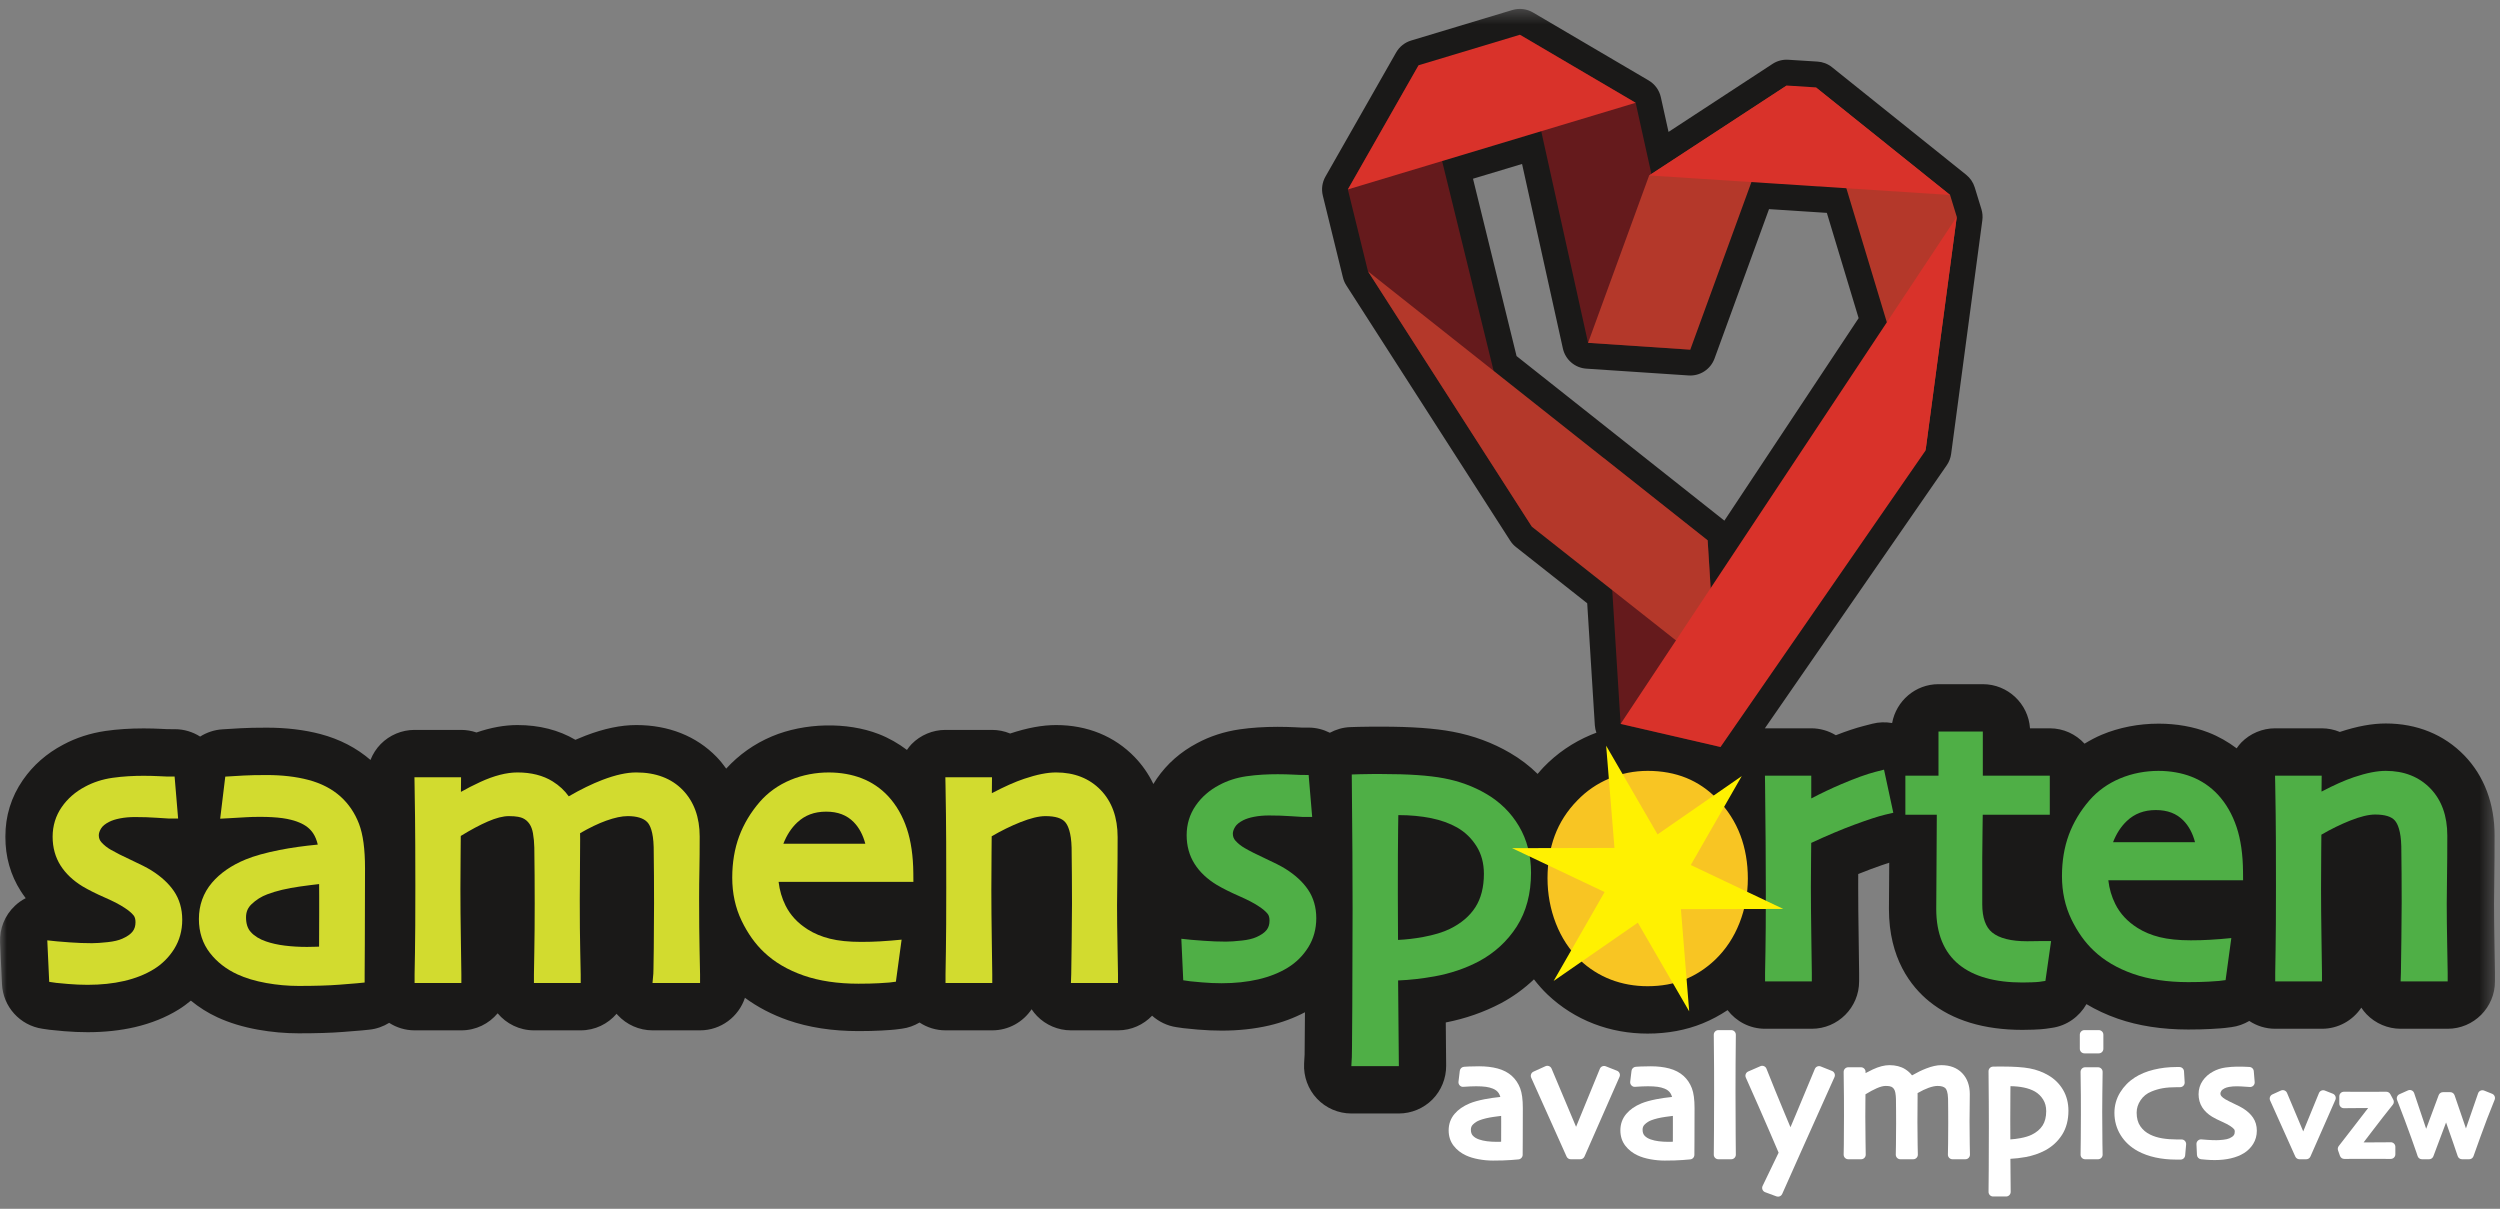 <?xml version="1.0" encoding="UTF-8" standalone="no"?> <svg xmlns="http://www.w3.org/2000/svg" xmlns:xlink="http://www.w3.org/1999/xlink" xmlns:sketch="http://www.bohemiancoding.com/sketch/ns" width="182px" height="88px" viewBox="0 0 182 88" version="1.1"><rect x="0" y="0" width="182" height="88" fill="#808080" stroke="none"/><!-- Generator: Sketch 3.4.4 (17249) - http://www.bohemiancoding.com/sketch --><title>Logo</title><desc>Created with Sketch.</desc><defs><path id="path-1" d="M0,86.843 L181.634,86.843 L181.634,0.374 L0,0.374 L0,86.843 Z"></path></defs><g id="Page-1" stroke="none" stroke-width="1" fill="none" fill-rule="evenodd" sketch:type="MSPage"><g id="01-ava-front-concept" sketch:type="MSArtboardGroup" transform="translate(-164, -20)"><g id="Top" sketch:type="MSLayerGroup" transform="translate(0, -43)"><g id="Logo" transform="translate(90, 0)"><g transform="translate(74, 63.274)"><g id="Group-3"><mask id="mask-2" sketch:name="Clip 2" fill="white"><use xlink:href="#path-1"></use></mask><g id="Clip-2"></g><path d="M110.406,25.648 L107.235,12.737 L110.806,11.663 L113.777,25.094 C113.958,25.91 114.654,26.51 115.487,26.564 L122.929,27.059 C123.757,27.116 124.53,26.613 124.817,25.828 L128.785,14.95 L132.994,15.223 L135.308,22.886 L125.534,37.63 C125.517,37.615 125.499,37.601 125.482,37.587 L110.406,25.648 L110.406,25.648 Z M181.6,68.521 C181.577,67.318 181.566,66.316 181.566,65.513 C181.566,65.015 181.573,64.368 181.587,63.567 C181.6,62.721 181.607,61.717 181.607,60.552 C181.607,58.23 180.846,56.216 179.404,54.724 C177.928,53.201 175.951,52.395 173.684,52.395 C172.686,52.395 171.592,52.597 170.339,53.011 C169.923,52.838 169.475,52.747 169.018,52.747 L165.624,52.747 C164.705,52.747 163.809,53.124 163.166,53.781 C163.039,53.911 162.932,54.057 162.829,54.204 C162.2,53.732 161.517,53.339 160.772,53.05 C159.691,52.63 158.44,52.408 157.152,52.408 C155.694,52.408 154.261,52.688 153.006,53.215 C152.566,53.401 152.154,53.624 151.754,53.865 C151.125,53.18 150.225,52.747 149.225,52.747 L147.784,52.747 C147.663,50.956 146.169,49.534 144.349,49.534 L141.122,49.534 C139.436,49.534 138.041,50.758 137.747,52.363 C137.27,52.28 136.776,52.293 136.302,52.415 L135.673,52.577 C135.091,52.727 134.424,52.948 133.649,53.251 C133.113,52.925 132.494,52.747 131.86,52.747 L128.488,52.747 C128.485,52.747 128.483,52.748 128.481,52.748 L141.724,33.596 C141.894,33.35 142.002,33.07 142.042,32.774 L144.314,15.759 C144.35,15.49 144.327,15.217 144.248,14.957 L143.76,13.367 C143.649,13.006 143.433,12.686 143.139,12.451 L133.371,4.619 C133.069,4.377 132.701,4.235 132.316,4.21 L130.187,4.076 C129.782,4.049 129.38,4.155 129.041,4.377 L121.469,9.329 L120.909,6.801 C120.796,6.291 120.476,5.85 120.026,5.585 L111.598,0.633 C111.148,0.367 110.608,0.305 110.107,0.453 L102.731,2.676 C102.27,2.815 101.879,3.126 101.64,3.544 L96.493,12.583 C96.254,13.002 96.185,13.497 96.301,13.965 L97.766,19.929 C97.815,20.131 97.897,20.322 98.009,20.497 L109.945,39.092 C110.057,39.268 110.199,39.424 110.363,39.552 L115.549,43.645 L116.105,52.542 C116.117,52.726 116.158,52.9 116.218,53.066 C116.087,53.115 115.956,53.165 115.827,53.219 C114.506,53.773 113.34,54.572 112.369,55.582 C112.216,55.738 112.082,55.904 111.94,56.067 C111.345,55.483 110.675,54.971 109.933,54.539 C108.669,53.798 107.264,53.279 105.759,52.995 C104.445,52.747 102.746,52.626 100.565,52.626 L99.904,52.626 C99.574,52.626 99.241,52.63 98.913,52.641 L98.301,52.66 C97.763,52.677 97.262,52.832 96.813,53.071 C96.35,52.839 95.834,52.697 95.28,52.695 L94.754,52.694 C94.69,52.692 94.537,52.685 94.276,52.67 C93.937,52.654 93.505,52.639 93.017,52.639 C92.018,52.639 91.085,52.701 90.242,52.823 C89.124,52.986 88.082,53.326 87.153,53.826 C85.951,54.459 84.964,55.326 84.221,56.402 C84.13,56.533 84.047,56.666 83.966,56.801 C83.616,56.077 83.162,55.419 82.602,54.839 C81.127,53.316 79.149,52.51 76.883,52.51 C75.885,52.51 74.791,52.712 73.538,53.126 C73.122,52.953 72.674,52.863 72.217,52.863 L68.822,52.863 C67.903,52.863 67.008,53.239 66.364,53.897 C66.237,54.026 66.13,54.172 66.026,54.32 C65.398,53.847 64.715,53.454 63.97,53.165 C61.664,52.269 58.566,52.336 56.201,53.332 C54.907,53.877 53.792,54.671 52.868,55.681 C52.657,55.387 52.431,55.103 52.177,54.839 C50.702,53.316 48.677,52.51 46.32,52.51 C45.194,52.51 43.986,52.762 42.629,53.28 C42.388,53.372 42.14,53.474 41.889,53.584 C40.677,52.871 39.259,52.51 37.672,52.51 C36.726,52.51 35.724,52.692 34.688,53.051 C34.328,52.927 33.947,52.863 33.565,52.863 L30.172,52.863 C29.254,52.863 28.36,53.239 27.716,53.894 C27.39,54.226 27.139,54.622 26.971,55.051 C25.956,54.175 24.735,53.538 23.327,53.166 C22.153,52.857 20.839,52.7 19.424,52.7 C18.639,52.7 18.02,52.713 17.529,52.741 L16.195,52.821 C15.599,52.857 15.046,53.048 14.569,53.349 C14.036,53.009 13.403,52.812 12.722,52.81 L12.197,52.809 C12.132,52.807 11.979,52.8 11.718,52.786 C11.379,52.769 10.947,52.754 10.459,52.754 C9.461,52.754 8.527,52.816 7.684,52.938 C6.567,53.101 5.524,53.441 4.596,53.941 C3.393,54.574 2.406,55.441 1.663,56.517 C0.817,57.741 0.388,59.129 0.388,60.64 C0.388,62.097 0.765,63.427 1.51,64.596 C1.623,64.772 1.743,64.944 1.871,65.113 C1.585,65.259 1.32,65.447 1.081,65.673 C0.35,66.363 -0.042,67.336 0.004,68.342 L0.143,71.364 C0.219,73.014 1.459,74.383 3.09,74.619 L3.591,74.692 C3.673,74.704 4.025,74.741 4.654,74.796 C5.245,74.845 5.826,74.87 6.38,74.87 C7.6,74.87 8.756,74.747 9.817,74.502 C11.004,74.225 12.077,73.794 13,73.222 C13.318,73.027 13.612,72.806 13.896,72.572 C14.478,73.05 15.12,73.461 15.832,73.788 C16.691,74.186 17.681,74.488 18.773,74.685 C19.76,74.862 20.758,74.952 21.738,74.952 C23.034,74.952 24.12,74.919 24.968,74.851 C25.773,74.789 26.225,74.752 26.328,74.742 L26.891,74.685 C27.422,74.631 27.904,74.45 28.331,74.19 C28.867,74.533 29.501,74.735 30.182,74.735 L33.587,74.735 C34.648,74.735 35.597,74.253 36.229,73.495 C36.861,74.253 37.811,74.735 38.871,74.735 L42.275,74.735 C43.319,74.735 44.256,74.267 44.888,73.529 C44.913,73.559 44.938,73.588 44.964,73.616 C45.614,74.327 46.54,74.735 47.503,74.735 L50.964,74.735 C52.487,74.735 53.779,73.74 54.232,72.366 C55.146,73.04 56.194,73.59 57.37,74.001 C58.873,74.524 60.599,74.79 62.5,74.79 C63.115,74.79 63.676,74.776 64.166,74.749 C64.738,74.718 65.075,74.689 65.177,74.676 L65.654,74.615 C66.122,74.556 66.554,74.394 66.944,74.166 C67.487,74.525 68.136,74.735 68.834,74.735 L72.237,74.735 C73.43,74.735 74.482,74.125 75.101,73.2 C75.214,73.372 75.344,73.534 75.488,73.683 C76.133,74.352 77.035,74.735 77.964,74.735 L81.39,74.735 C82.366,74.735 83.245,74.325 83.873,73.67 C84.361,74.102 84.967,74.405 85.648,74.504 L86.148,74.577 C86.231,74.589 86.583,74.626 87.211,74.681 C87.803,74.729 88.384,74.755 88.938,74.755 C90.158,74.755 91.314,74.632 92.375,74.387 C93.333,74.164 94.21,73.835 95.001,73.418 C94.985,76.129 94.976,76.473 94.976,76.485 L94.939,77.149 C94.888,78.091 95.23,79.025 95.876,79.709 C96.523,80.395 97.434,80.788 98.378,80.788 L101.837,80.788 C102.749,80.788 103.639,80.416 104.282,79.767 C104.924,79.118 105.287,78.222 105.28,77.308 L105.252,74.162 C106.682,73.883 108.033,73.412 109.28,72.755 C110.171,72.278 110.966,71.694 111.671,71.023 C111.974,71.408 112.294,71.779 112.649,72.118 C113.634,73.055 114.773,73.776 116.035,74.261 C117.262,74.733 118.577,74.972 119.944,74.972 C121.396,74.972 122.749,74.72 123.963,74.224 C124.595,73.966 125.195,73.643 125.767,73.264 C126.397,74.087 127.385,74.62 128.497,74.62 L131.9,74.62 C133.8,74.62 135.344,73.072 135.344,71.17 L135.344,70.543 C135.344,70.376 135.333,69.542 135.311,68.04 C135.288,66.6 135.277,65.356 135.277,64.308 C135.277,64.001 135.278,63.684 135.279,63.355 C135.603,63.222 135.911,63.102 136.201,62.996 C136.822,62.767 137.248,62.623 137.538,62.532 C137.538,62.564 137.538,62.598 137.536,62.629 C137.522,63.796 137.515,64.888 137.515,65.907 C137.515,69.499 139.115,71.549 140.455,72.635 C142.148,74.006 144.429,74.701 147.236,74.701 C147.459,74.701 147.722,74.696 148.032,74.685 C148.414,74.671 148.744,74.647 148.935,74.619 L149.399,74.551 C150.469,74.396 151.378,73.736 151.894,72.827 C152.591,73.244 153.35,73.599 154.173,73.886 C155.676,74.409 157.401,74.675 159.303,74.675 C159.917,74.675 160.479,74.661 160.969,74.634 C161.54,74.603 161.878,74.574 161.975,74.561 L162.452,74.501 C162.922,74.442 163.356,74.279 163.747,74.051 C164.29,74.41 164.938,74.62 165.636,74.62 L169.039,74.62 C170.231,74.62 171.284,74.01 171.903,73.085 C172.016,73.256 172.146,73.418 172.289,73.568 C172.935,74.237 173.837,74.62 174.765,74.62 L178.191,74.62 C180.09,74.62 181.634,73.072 181.634,71.17 L181.634,70.543 C181.634,70.478 181.624,69.804 181.6,68.521 L181.6,68.521 Z" id="Fill-1" fill="#1A1918" sketch:type="MSShapeGroup" mask="url(#mask-2)"></path></g><path d="M119.958,55.845 C120.979,55.845 121.922,56.018 122.76,56.358 C123.606,56.702 124.367,57.223 125.025,57.908 C125.771,58.679 126.335,59.561 126.699,60.527 C127.06,61.485 127.243,62.546 127.243,63.683 C127.243,64.806 127.039,65.896 126.634,66.923 C126.226,67.963 125.628,68.863 124.857,69.601 C124.203,70.222 123.467,70.702 122.666,71.029 C121.863,71.357 120.948,71.522 119.944,71.522 C119,71.522 118.1,71.361 117.268,71.041 C116.433,70.719 115.676,70.24 115.019,69.615 C114.264,68.894 113.675,67.997 113.266,66.948 C112.863,65.913 112.659,64.806 112.659,63.657 C112.659,62.547 112.835,61.509 113.181,60.571 C113.533,59.62 114.086,58.754 114.827,57.998 C115.487,57.311 116.272,56.772 117.156,56.402 C118.036,56.032 118.979,55.845 119.958,55.845" id="Fill-4" fill="#F8C523" sketch:type="MSShapeGroup"></path><path d="M144.349,52.984 L144.349,56.197 L149.225,56.197 L149.225,59.038 L144.343,59.038 C144.34,59.315 144.335,59.673 144.329,60.114 C144.315,61.05 144.308,61.742 144.308,62.192 L144.308,65.555 C144.308,66.527 144.551,67.219 145.03,67.61 C145.549,68.034 146.405,68.249 147.577,68.249 C147.736,68.249 147.928,68.246 148.151,68.242 C148.383,68.237 148.532,68.235 148.598,68.235 L149.32,68.235 L148.906,71.137 L148.442,71.205 C148.37,71.215 148.191,71.228 147.906,71.238 C147.647,71.247 147.425,71.252 147.236,71.252 C145.237,71.252 143.684,70.815 142.62,69.953 C141.518,69.059 140.959,67.698 140.959,65.907 C140.959,64.901 140.965,63.824 140.979,62.674 C140.99,61.671 140.998,60.46 140.999,59.038 L138.711,59.038 L138.711,56.197 L141.122,56.197 L141.122,52.984 L144.349,52.984" id="Fill-5" fill="#4FAF46" sketch:type="MSShapeGroup"></path><path d="M137.157,55.756 L137.832,58.894 L137.234,59.035 C136.759,59.147 136.011,59.39 135.012,59.758 C134.093,60.097 133.033,60.544 131.857,61.089 C131.854,61.318 131.851,61.641 131.847,62.057 C131.837,62.863 131.832,63.614 131.832,64.308 C131.832,65.371 131.845,66.633 131.866,68.093 C131.89,69.563 131.9,70.38 131.9,70.543 L131.9,71.17 L128.497,71.17 L128.497,70.543 C128.497,70.388 128.506,69.877 128.525,69.011 C128.542,68.157 128.552,66.679 128.552,64.62 C128.552,63.78 128.547,62.606 128.538,61.098 C128.528,59.591 128.515,58.168 128.497,56.833 L128.488,56.197 L131.86,56.197 L131.86,57.852 C132.594,57.467 133.325,57.121 134.041,56.816 C135.077,56.375 135.891,56.082 136.527,55.918 L137.157,55.756" id="Fill-6" fill="#4FAF46" sketch:type="MSShapeGroup"></path><path d="M173.684,55.845 C175.016,55.845 176.109,56.276 176.932,57.126 C177.75,57.972 178.164,59.124 178.164,60.552 C178.164,61.695 178.157,62.681 178.143,63.512 C178.13,64.334 178.123,65.001 178.123,65.513 C178.123,66.333 178.134,67.358 178.157,68.587 C178.18,69.827 178.191,70.48 178.191,70.543 L178.191,71.17 L174.765,71.17 L174.787,70.521 C174.797,70.27 174.808,69.439 174.821,68.029 C174.835,66.614 174.842,65.74 174.842,65.405 C174.842,64.936 174.84,64.244 174.835,63.328 C174.83,62.415 174.824,61.747 174.814,61.324 C174.786,60.218 174.551,59.706 174.358,59.474 C174.112,59.175 173.625,59.024 172.908,59.024 C172.437,59.024 171.822,59.173 171.082,59.468 C170.399,59.74 169.698,60.083 168.996,60.491 C168.994,60.763 168.99,61.183 168.985,61.75 C168.976,62.725 168.972,63.614 168.972,64.416 C168.972,65.462 168.983,66.723 169.006,68.202 C169.028,69.69 169.039,70.471 169.039,70.543 L169.039,71.17 L165.636,71.17 L165.636,70.543 C165.636,70.48 165.644,69.922 165.663,68.872 C165.682,67.83 165.69,66.282 165.69,64.226 C165.69,63.277 165.688,62.167 165.684,60.893 C165.679,59.622 165.663,58.27 165.636,56.836 L165.624,56.197 L169.018,56.197 L169.007,57.355 C169.911,56.88 170.702,56.527 171.367,56.304 C172.289,55.995 173.046,55.845 173.684,55.845" id="Fill-7" fill="#4FAF46" sketch:type="MSShapeGroup"></path><path d="M153.831,61.037 L159.798,61.037 C159.628,60.391 159.346,59.864 158.958,59.466 C158.454,58.95 157.796,58.698 156.946,58.698 C156.089,58.698 155.396,58.959 154.831,59.497 C154.407,59.898 154.073,60.415 153.831,61.037 M157.137,55.846 C157.999,55.846 158.828,55.994 159.528,56.266 C160.268,56.553 160.919,56.993 161.462,57.575 C162.058,58.218 162.515,59.013 162.825,59.941 C163.126,60.844 163.282,61.933 163.292,63.178 L163.297,63.809 L153.486,63.809 C153.557,64.427 153.727,65.006 153.993,65.538 C154.344,66.241 154.871,66.809 155.606,67.275 C156.074,67.573 156.617,67.799 157.22,67.949 C157.839,68.103 158.603,68.181 159.493,68.181 C159.996,68.181 160.461,68.167 160.877,68.142 C161.298,68.115 161.558,68.098 161.656,68.089 L162.44,68.017 L162.023,71.078 L161.546,71.138 C161.469,71.149 161.213,71.166 160.78,71.19 C160.363,71.213 159.87,71.225 159.303,71.225 C157.787,71.225 156.442,71.024 155.304,70.627 C154.148,70.225 153.181,69.656 152.429,68.937 C151.79,68.34 151.237,67.565 150.792,66.64 C150.34,65.7 150.111,64.646 150.111,63.508 C150.111,62.408 150.28,61.394 150.612,60.496 C150.946,59.598 151.451,58.754 152.115,57.986 C152.713,57.301 153.461,56.766 154.342,56.395 C155.235,56.019 156.206,55.846 157.137,55.846" id="Fill-8" fill="#4FAF46" sketch:type="MSShapeGroup"></path><path d="M101.776,68.153 C102.383,68.123 102.993,68.053 103.597,67.941 C104.391,67.794 105.046,67.596 105.547,67.351 C106.365,66.952 106.99,66.422 107.406,65.774 C107.819,65.132 108.028,64.313 108.028,63.339 C108.028,62.578 107.849,61.907 107.497,61.342 C107.132,60.758 106.668,60.308 106.081,59.969 C105.538,59.663 104.901,59.433 104.192,59.289 C103.462,59.141 102.657,59.065 101.798,59.065 C101.794,59.321 101.789,59.649 101.783,60.051 C101.77,60.965 101.763,62.544 101.763,64.787 C101.763,65.256 101.765,65.913 101.77,66.76 C101.773,67.291 101.774,67.756 101.776,68.153 M100.565,56.075 C102.53,56.075 104.019,56.176 105.121,56.385 C106.238,56.595 107.272,56.976 108.194,57.517 C109.198,58.101 110.003,58.894 110.582,59.873 C111.164,60.858 111.459,61.999 111.459,63.264 C111.459,64.779 111.11,66.096 110.421,67.174 C109.738,68.241 108.809,69.096 107.657,69.714 C106.674,70.231 105.586,70.599 104.42,70.808 C103.511,70.971 102.627,71.07 101.782,71.103 L101.837,77.339 L98.378,77.339 L98.414,76.675 C98.418,76.607 98.43,76.108 98.447,72.96 C98.461,70.615 98.468,68.265 98.468,65.907 C98.468,64.724 98.463,63.35 98.455,61.783 C98.445,60.215 98.432,58.529 98.414,56.722 L98.408,56.108 L99.019,56.089 C99.316,56.079 99.612,56.075 99.904,56.075 L100.565,56.075" id="Fill-9" fill="#4FAF46" sketch:type="MSShapeGroup"></path><path d="M93.017,56.089 C93.441,56.089 93.817,56.102 94.112,56.116 C94.446,56.134 94.641,56.142 94.696,56.142 L95.269,56.145 L95.526,59.2 L94.845,59.2 C94.778,59.2 94.483,59.182 93.96,59.144 C93.479,59.109 92.945,59.092 92.374,59.092 C91.997,59.092 91.634,59.124 91.297,59.189 C90.98,59.25 90.713,59.335 90.503,59.442 C90.218,59.588 90.02,59.75 89.914,59.927 C89.806,60.107 89.751,60.271 89.751,60.416 C89.751,60.622 89.813,60.786 89.944,60.931 C90.135,61.142 90.362,61.323 90.622,61.47 C90.983,61.681 91.48,61.932 92.104,62.22 C92.78,62.532 93.262,62.779 93.577,62.975 C94.286,63.418 94.838,63.925 95.218,64.483 C95.621,65.074 95.825,65.777 95.825,66.571 C95.825,67.356 95.628,68.07 95.239,68.694 C94.861,69.298 94.362,69.795 93.754,70.169 C93.145,70.546 92.418,70.835 91.596,71.026 C90.793,71.211 89.899,71.306 88.938,71.306 C88.477,71.306 87.993,71.285 87.501,71.243 C87.001,71.2 86.719,71.174 86.653,71.164 L86.14,71.09 L86.001,68.068 L86.726,68.144 C86.805,68.152 87.115,68.176 87.653,68.216 C88.183,68.255 88.718,68.276 89.248,68.276 C89.543,68.276 89.933,68.25 90.405,68.198 C90.838,68.152 91.193,68.068 91.46,67.949 C91.814,67.794 92.069,67.615 92.221,67.414 C92.355,67.235 92.421,67.017 92.421,66.748 C92.421,66.525 92.375,66.362 92.28,66.247 C92.131,66.067 91.913,65.883 91.632,65.702 C91.293,65.474 90.825,65.231 90.23,64.97 C89.582,64.687 89.025,64.409 88.575,64.142 C87.88,63.72 87.343,63.211 86.97,62.625 C86.584,62.019 86.388,61.313 86.388,60.525 C86.388,59.729 86.612,59.002 87.052,58.365 C87.477,57.75 88.05,57.25 88.756,56.879 C89.349,56.559 90.018,56.342 90.737,56.238 C91.525,56.123 92.334,56.089 93.017,56.089" id="Fill-10" fill="#4FAF46" sketch:type="MSShapeGroup"></path><path d="M76.883,55.96 C78.215,55.96 79.308,56.391 80.131,57.241 C80.949,58.087 81.363,59.239 81.363,60.668 C81.363,61.811 81.356,62.796 81.342,63.626 C81.329,64.449 81.321,65.116 81.321,65.629 C81.321,66.448 81.333,67.473 81.356,68.702 C81.379,69.943 81.39,70.594 81.39,70.658 L81.39,71.286 L77.964,71.286 L77.986,70.636 C77.996,70.385 78.007,69.554 78.02,68.144 C78.033,66.729 78.041,65.855 78.041,65.52 C78.041,65.051 78.038,64.359 78.033,63.443 C78.028,62.53 78.022,61.863 78.013,61.439 C77.985,60.333 77.75,59.821 77.557,59.589 C77.311,59.29 76.823,59.139 76.106,59.139 C75.635,59.139 75.021,59.288 74.281,59.583 C73.597,59.855 72.897,60.198 72.195,60.606 C72.192,60.878 72.189,61.298 72.184,61.865 C72.174,62.84 72.17,63.729 72.17,64.531 C72.17,65.577 72.182,66.838 72.204,68.317 C72.227,69.805 72.237,70.586 72.237,70.658 L72.237,71.286 L68.834,71.286 L68.834,70.658 C68.834,70.594 68.842,70.037 68.861,68.987 C68.879,67.945 68.887,66.397 68.887,64.341 C68.887,63.392 68.885,62.282 68.881,61.008 C68.876,59.737 68.861,58.385 68.834,56.951 L68.822,56.312 L72.217,56.312 L72.206,57.47 C73.11,56.995 73.901,56.642 74.566,56.42 C75.488,56.11 76.245,55.96 76.883,55.96" id="Fill-11" fill="#D2DB2F" sketch:type="MSShapeGroup"></path><path d="M46.32,55.96 C47.744,55.96 48.882,56.391 49.705,57.241 C50.523,58.087 50.937,59.226 50.937,60.627 C50.937,61.59 50.93,62.401 50.917,63.06 C50.903,63.711 50.896,64.399 50.896,65.128 C50.896,66.639 50.908,67.93 50.93,68.964 C50.954,70.021 50.964,70.585 50.964,70.658 L50.964,71.286 L47.503,71.286 L47.563,70.603 C47.567,70.566 47.576,70.316 47.595,68.753 C47.608,67.59 47.615,66.494 47.615,65.467 C47.615,65.06 47.613,64.395 47.608,63.47 C47.604,62.548 47.597,61.856 47.588,61.398 C47.559,60.26 47.317,59.778 47.119,59.574 C46.839,59.285 46.359,59.139 45.694,59.139 C45.271,59.139 44.744,59.251 44.128,59.472 C43.569,59.672 42.931,59.978 42.23,60.383 C42.233,60.508 42.234,60.656 42.234,60.829 C42.234,61.562 42.23,62.308 42.221,63.064 C42.212,63.814 42.207,64.532 42.207,65.216 C42.207,66.702 42.218,67.968 42.241,68.979 C42.263,70.008 42.275,70.568 42.275,70.658 L42.275,71.286 L38.871,71.286 L38.871,70.658 C38.871,70.559 38.88,70.008 38.898,69.006 C38.917,68.016 38.926,66.845 38.926,65.493 C38.926,65.042 38.923,64.359 38.919,63.443 C38.914,62.529 38.907,61.858 38.898,61.426 C38.891,61.063 38.857,60.712 38.799,60.383 C38.752,60.112 38.666,59.883 38.545,59.706 C38.417,59.518 38.259,59.382 38.062,59.291 C37.913,59.221 37.617,59.139 37.046,59.139 C36.626,59.139 36.11,59.271 35.511,59.532 C34.938,59.78 34.276,60.134 33.544,60.583 C33.542,60.878 33.538,61.339 33.532,61.965 C33.523,62.961 33.518,63.773 33.518,64.403 C33.518,65.476 33.529,66.76 33.553,68.259 C33.575,69.768 33.587,70.568 33.587,70.658 L33.587,71.286 L30.182,71.286 L30.182,70.658 C30.182,70.585 30.191,70.056 30.21,69.067 C30.228,68.09 30.237,66.454 30.237,64.205 C30.237,63.465 30.235,62.467 30.23,61.212 C30.226,59.958 30.21,58.537 30.182,56.95 L30.172,56.312 L33.565,56.312 L33.555,57.376 C33.981,57.133 34.451,56.891 34.966,56.654 C35.965,56.194 36.876,55.96 37.672,55.96 C38.677,55.96 39.537,56.179 40.23,56.61 C40.714,56.912 41.108,57.277 41.405,57.699 C42.276,57.194 43.1,56.792 43.858,56.502 C44.815,56.137 45.621,55.96 46.32,55.96" id="Fill-12" fill="#D2DB2F" sketch:type="MSShapeGroup"></path><path d="M57.028,61.152 L62.995,61.152 C62.825,60.506 62.543,59.979 62.155,59.581 C61.651,59.065 60.993,58.814 60.144,58.814 C59.285,58.814 58.593,59.074 58.027,59.612 C57.604,60.014 57.269,60.53 57.028,61.152 M60.334,55.961 C61.196,55.961 62.025,56.109 62.726,56.382 C63.466,56.668 64.116,57.108 64.659,57.69 C65.255,58.333 65.713,59.129 66.021,60.056 C66.322,60.96 66.48,62.049 66.49,63.293 L66.495,63.925 L56.682,63.925 C56.754,64.542 56.924,65.121 57.189,65.653 C57.542,66.356 58.069,66.924 58.804,67.39 C59.272,67.688 59.815,67.914 60.416,68.063 C61.035,68.218 61.8,68.296 62.691,68.296 C63.193,68.296 63.659,68.282 64.075,68.257 C64.495,68.23 64.756,68.213 64.854,68.203 L65.637,68.132 L65.221,71.193 L64.744,71.254 C64.667,71.264 64.411,71.281 63.977,71.305 C63.56,71.328 63.067,71.34 62.5,71.34 C60.985,71.34 59.64,71.139 58.502,70.743 C57.346,70.34 56.379,69.771 55.626,69.052 C54.987,68.455 54.435,67.68 53.989,66.755 C53.537,65.816 53.307,64.761 53.307,63.623 C53.307,62.523 53.477,61.509 53.81,60.611 C54.144,59.714 54.649,58.869 55.313,58.101 C55.91,57.416 56.659,56.881 57.538,56.51 C58.432,56.134 59.403,55.961 60.334,55.961" id="Fill-13" fill="#D2DB2F" sketch:type="MSShapeGroup"></path><path d="M22.351,68.662 C22.527,68.662 22.742,68.658 22.997,68.649 L23.228,68.641 C23.228,68.553 23.229,68.455 23.23,68.348 C23.235,67.817 23.237,67.1 23.237,66.199 L23.237,65.033 C23.237,64.745 23.235,64.429 23.232,64.087 C22.866,64.126 22.4,64.185 21.838,64.264 C20.891,64.397 20.09,64.588 19.457,64.832 C19.026,64.993 18.642,65.235 18.311,65.553 C18.038,65.815 17.911,66.119 17.911,66.51 C17.911,66.969 18.024,67.317 18.255,67.576 C18.518,67.868 18.891,68.1 19.366,68.262 C19.77,68.402 20.225,68.503 20.72,68.565 C21.235,68.63 21.784,68.662 22.351,68.662 M19.424,56.149 C20.544,56.149 21.561,56.268 22.45,56.503 C23.381,56.748 24.171,57.157 24.797,57.719 C25.39,58.257 25.839,58.924 26.137,59.705 C26.43,60.476 26.573,61.531 26.573,62.932 C26.573,65.175 26.568,67.001 26.559,68.412 C26.55,69.82 26.546,70.577 26.546,70.685 L26.546,71.253 L25.982,71.309 C25.89,71.318 25.463,71.353 24.701,71.412 C23.936,71.472 22.938,71.502 21.738,71.502 C20.962,71.502 20.168,71.431 19.381,71.289 C18.578,71.145 17.871,70.932 17.28,70.658 C16.469,70.285 15.798,69.762 15.286,69.105 C14.751,68.417 14.48,67.585 14.48,66.632 C14.48,65.625 14.798,64.739 15.425,63.996 C16.019,63.294 16.845,62.723 17.878,62.297 C18.503,62.038 19.338,61.806 20.358,61.604 C21.186,61.441 22.117,61.309 23.134,61.212 C23.059,60.892 22.946,60.618 22.797,60.391 C22.566,60.043 22.229,59.783 21.763,59.594 C21.412,59.453 21.013,59.349 20.577,59.289 C20.118,59.226 19.57,59.193 18.947,59.193 C18.553,59.193 18.219,59.202 17.944,59.219 C17.658,59.238 17.267,59.26 16.775,59.287 L16.029,59.328 L16.4,56.264 L17.734,56.185 C18.151,56.161 18.719,56.149 19.424,56.149" id="Fill-14" fill="#D2DB2F" sketch:type="MSShapeGroup"></path><path d="M10.459,56.204 C10.884,56.204 11.26,56.217 11.554,56.231 C11.889,56.249 12.083,56.257 12.137,56.257 L12.711,56.26 L12.967,59.315 L12.287,59.315 C12.22,59.315 11.925,59.297 11.402,59.259 C10.921,59.224 10.387,59.207 9.816,59.207 C9.439,59.207 9.076,59.239 8.739,59.304 C8.422,59.365 8.155,59.45 7.945,59.558 C7.659,59.703 7.462,59.866 7.356,60.042 C7.248,60.222 7.193,60.386 7.193,60.532 C7.193,60.737 7.255,60.901 7.387,61.047 C7.577,61.258 7.805,61.439 8.064,61.586 C8.426,61.796 8.922,62.047 9.546,62.335 C10.222,62.647 10.704,62.894 11.019,63.09 C11.728,63.533 12.28,64.04 12.66,64.598 C13.063,65.19 13.267,65.893 13.267,66.687 C13.267,67.471 13.07,68.185 12.681,68.809 C12.303,69.413 11.804,69.91 11.197,70.284 C10.587,70.662 9.861,70.95 9.038,71.141 C8.235,71.327 7.341,71.421 6.38,71.421 C5.919,71.421 5.436,71.4 4.943,71.358 C4.443,71.315 4.161,71.289 4.095,71.279 L3.582,71.205 L3.443,68.183 L4.168,68.259 C4.248,68.267 4.557,68.292 5.095,68.332 C5.624,68.371 6.16,68.391 6.69,68.391 C6.985,68.391 7.375,68.365 7.847,68.313 C8.28,68.267 8.635,68.183 8.902,68.064 C9.256,67.909 9.512,67.73 9.663,67.528 C9.798,67.35 9.864,67.132 9.864,66.862 C9.864,66.641 9.817,66.477 9.722,66.362 C9.573,66.182 9.355,65.999 9.074,65.817 C8.735,65.59 8.267,65.346 7.672,65.085 C7.024,64.803 6.467,64.524 6.017,64.258 C5.322,63.835 4.785,63.326 4.412,62.741 C4.026,62.135 3.831,61.428 3.831,60.64 C3.831,59.844 4.054,59.117 4.494,58.48 C4.919,57.865 5.493,57.365 6.198,56.994 C6.791,56.674 7.46,56.457 8.179,56.353 C8.968,56.238 9.776,56.204 10.459,56.204" id="Fill-15" fill="#D2DB2F" sketch:type="MSShapeGroup"></path><path d="M129.821,65.896 L122.37,65.913 L122.974,73.354 L119.233,66.897 L113.103,71.142 L116.815,64.668 L110.08,61.472 L117.533,61.455 L116.928,54.013 L120.669,60.47 L126.798,56.226 L123.088,62.7 L129.821,65.896" id="Fill-16" fill="#FFF101" sketch:type="MSShapeGroup"></path><path d="M125.258,54.107 L117.98,52.426 L116.771,33.087 L124.317,39.063 L125.258,54.107" id="Fill-17" fill="#651A1C" sketch:type="MSShapeGroup"></path><path d="M123.053,25.181 L115.611,24.687 L110.648,2.256 L119.076,7.209 L123.053,25.181" id="Fill-18" fill="#651A1C" sketch:type="MSShapeGroup"></path><path d="M142.453,15.51 L140.181,32.524 L132.197,6.088 L141.965,13.92 L142.453,15.51" id="Fill-19" fill="#B4382A" sketch:type="MSShapeGroup"></path><path d="M123.053,25.181 L115.611,24.687 L120.058,12.498 L130.068,5.953 L123.053,25.181" id="Fill-20" fill="#B4382A" sketch:type="MSShapeGroup"></path><path d="M132.197,6.088 L141.965,13.92 L120.058,12.498 L130.068,5.953 L132.197,6.088" id="Fill-21" fill="#D9322A" sketch:type="MSShapeGroup"></path><path d="M111.524,38.075 L99.589,19.48 L98.124,13.516 L103.272,4.477 L111.524,38.075" id="Fill-22" fill="#651A1C" sketch:type="MSShapeGroup"></path><path d="M124.317,39.063 L124.916,48.641 L111.524,38.075 L99.589,19.48 L124.317,39.063" id="Fill-23" fill="#B4382A" sketch:type="MSShapeGroup"></path><path d="M125.256,54.107 L117.98,52.426 L142.453,15.51 L140.181,32.524 L125.256,54.107" id="Fill-24" fill="#D9322A" sketch:type="MSShapeGroup"></path><path d="M110.648,2.256 L119.076,7.209 L98.124,13.516 L103.272,4.477 L110.648,2.256" id="Fill-25" fill="#D9322A" sketch:type="MSShapeGroup"></path><path d="M109.284,80.963 C109.285,81.089 109.286,81.206 109.286,81.314 L109.286,81.826 C109.286,82.222 109.285,82.538 109.283,82.77 C109.283,82.796 109.282,82.821 109.282,82.843 L109.239,82.846 C109.128,82.849 109.035,82.851 108.959,82.851 C108.711,82.851 108.474,82.837 108.254,82.809 C108.042,82.782 107.848,82.738 107.675,82.678 C107.478,82.61 107.323,82.515 107.215,82.393 C107.124,82.291 107.08,82.15 107.08,81.963 C107.08,81.808 107.13,81.687 107.237,81.584 C107.377,81.448 107.533,81.349 107.717,81.279 C107.989,81.175 108.335,81.092 108.744,81.034 C108.956,81.004 109.137,80.981 109.284,80.963 L109.284,80.963 Z M110.068,78.058 C109.788,77.804 109.435,77.62 109.018,77.509 C108.625,77.405 108.175,77.352 107.681,77.352 C107.367,77.352 107.12,77.357 106.939,77.367 L106.582,77.388 C106.422,77.399 106.292,77.522 106.273,77.681 L106.178,78.474 C106.166,78.572 106.198,78.67 106.265,78.741 C106.333,78.814 106.426,78.858 106.527,78.847 C106.743,78.835 106.913,78.825 107.038,78.817 C107.157,78.81 107.302,78.806 107.472,78.806 C107.742,78.806 107.979,78.82 108.176,78.847 C108.361,78.873 108.531,78.917 108.679,78.978 C108.871,79.056 109.009,79.163 109.103,79.305 C109.155,79.384 109.195,79.477 109.226,79.584 C108.806,79.626 108.421,79.682 108.076,79.75 C107.62,79.84 107.262,79.941 106.982,80.058 C106.522,80.249 106.154,80.506 105.888,80.822 C105.605,81.158 105.462,81.561 105.462,82.017 C105.462,82.448 105.584,82.826 105.826,83.139 C106.055,83.435 106.356,83.67 106.719,83.838 C106.981,83.961 107.295,84.056 107.651,84.121 C107.997,84.184 108.347,84.216 108.691,84.216 C109.215,84.216 109.652,84.202 109.99,84.176 C110.323,84.149 110.51,84.134 110.55,84.13 C110.72,84.114 110.85,83.97 110.85,83.798 C110.85,83.751 110.852,83.418 110.856,82.799 C110.86,82.18 110.862,81.377 110.862,80.39 C110.862,79.768 110.799,79.298 110.668,78.952 C110.534,78.6 110.333,78.3 110.068,78.058 L110.068,78.058 Z" id="Fill-26" fill="#FFFFFF" sketch:type="MSShapeGroup"></path><path d="M117.719,77.676 L116.9,77.352 C116.73,77.284 116.539,77.367 116.469,77.535 L114.738,81.758 L112.954,77.52 C112.919,77.437 112.852,77.372 112.768,77.339 C112.685,77.306 112.591,77.309 112.509,77.346 L111.637,77.742 C111.47,77.818 111.396,78.015 111.471,78.183 C112.05,79.475 112.619,80.742 113.178,81.986 C113.947,83.698 114.034,83.896 114.043,83.916 C114.095,84.039 114.216,84.12 114.35,84.12 L115.045,84.12 C115.176,84.12 115.295,84.044 115.349,83.925 C115.369,83.881 115.67,83.197 116.251,81.874 L117.902,78.121 C117.938,78.038 117.939,77.943 117.905,77.86 C117.871,77.776 117.804,77.71 117.719,77.676" id="Fill-27" fill="#FFFFFF" sketch:type="MSShapeGroup"></path><path d="M121.785,80.963 C121.786,81.089 121.786,81.206 121.786,81.314 L121.786,81.826 C121.786,82.222 121.785,82.538 121.784,82.77 C121.783,82.796 121.783,82.821 121.783,82.843 L121.739,82.846 C121.629,82.849 121.536,82.851 121.46,82.851 C121.212,82.851 120.974,82.837 120.755,82.809 C120.543,82.782 120.349,82.738 120.176,82.678 C119.979,82.61 119.824,82.515 119.716,82.393 C119.625,82.291 119.58,82.15 119.58,81.963 C119.58,81.808 119.631,81.687 119.738,81.584 C119.878,81.448 120.034,81.349 120.218,81.279 C120.49,81.175 120.836,81.092 121.245,81.034 C121.457,81.004 121.637,80.981 121.785,80.963 L121.785,80.963 Z M122.569,78.058 C122.289,77.804 121.935,77.62 121.518,77.509 C121.125,77.405 120.675,77.352 120.181,77.352 C119.868,77.352 119.621,77.357 119.439,77.367 L119.083,77.388 C118.923,77.399 118.793,77.522 118.774,77.681 L118.679,78.474 C118.667,78.572 118.699,78.67 118.766,78.741 C118.834,78.814 118.928,78.858 119.028,78.847 C119.243,78.835 119.414,78.825 119.539,78.817 C119.658,78.81 119.803,78.806 119.973,78.806 C120.243,78.806 120.479,78.82 120.677,78.847 C120.862,78.873 121.031,78.917 121.18,78.978 C121.371,79.056 121.51,79.163 121.603,79.305 C121.655,79.384 121.696,79.477 121.726,79.584 C121.307,79.626 120.921,79.682 120.577,79.75 C120.121,79.84 119.762,79.941 119.482,80.058 C119.022,80.249 118.654,80.506 118.389,80.822 C118.106,81.158 117.963,81.561 117.963,82.017 C117.963,82.448 118.085,82.826 118.327,83.139 C118.556,83.435 118.856,83.67 119.219,83.838 C119.482,83.961 119.796,84.056 120.151,84.121 C120.498,84.184 120.848,84.216 121.192,84.216 C121.716,84.216 122.153,84.202 122.491,84.176 C122.824,84.149 123.01,84.134 123.05,84.13 C123.221,84.114 123.351,83.97 123.351,83.798 C123.351,83.751 123.353,83.418 123.357,82.799 C123.361,82.18 123.363,81.377 123.363,80.39 C123.363,79.768 123.3,79.298 123.169,78.952 C123.035,78.6 122.834,78.3 122.569,78.058 L122.569,78.058 Z" id="Fill-28" fill="#FFFFFF" sketch:type="MSShapeGroup"></path><path d="M126.369,75.057 C126.37,74.967 126.335,74.881 126.273,74.818 C126.21,74.754 126.125,74.718 126.036,74.718 L125.096,74.718 C125.007,74.718 124.921,74.754 124.859,74.818 C124.796,74.881 124.762,74.967 124.763,75.057 C124.775,75.953 124.781,76.761 124.784,77.481 C124.786,78.202 124.787,78.799 124.787,79.27 C124.787,80.005 124.784,80.929 124.778,82.042 C124.77,83.499 124.765,83.731 124.764,83.759 C124.756,83.852 124.788,83.943 124.851,84.013 C124.914,84.081 125.003,84.12 125.096,84.12 L126.036,84.12 C126.22,84.12 126.369,83.971 126.369,83.786 C126.369,83.743 126.365,83.269 126.357,82.366 C126.349,81.465 126.345,80.413 126.345,79.211 C126.345,78.659 126.347,77.981 126.351,77.178 C126.355,76.375 126.361,75.668 126.369,75.057" id="Fill-29" fill="#FFFFFF" sketch:type="MSShapeGroup"></path><path d="M133.37,77.691 L132.552,77.364 C132.383,77.295 132.19,77.378 132.12,77.546 C131.613,78.772 131.146,79.894 130.718,80.91 C130.56,81.286 130.439,81.572 130.346,81.79 C130.237,81.53 130.098,81.198 129.929,80.794 C129.477,79.715 129.03,78.616 128.599,77.527 C128.566,77.443 128.5,77.376 128.417,77.342 C128.334,77.306 128.239,77.307 128.157,77.344 L127.268,77.731 C127.186,77.767 127.122,77.833 127.09,77.917 C127.058,78 127.06,78.092 127.096,78.174 C127.756,79.653 128.328,80.955 128.797,82.042 C129.216,83.015 129.402,83.45 129.483,83.64 L128.318,86.06 C128.277,86.144 128.274,86.243 128.309,86.33 C128.345,86.417 128.415,86.485 128.503,86.518 L129.325,86.822 C129.363,86.836 129.402,86.843 129.44,86.843 C129.568,86.843 129.689,86.769 129.744,86.646 C129.8,86.522 130.255,85.5 131.11,83.58 C131.964,81.66 132.777,79.846 133.55,78.139 C133.587,78.056 133.59,77.961 133.555,77.877 C133.522,77.792 133.455,77.725 133.37,77.691" id="Fill-30" fill="#FFFFFF" sketch:type="MSShapeGroup"></path><path d="M143.383,81.356 C143.383,81.036 143.386,80.734 143.392,80.448 C143.398,80.158 143.401,79.801 143.401,79.378 C143.401,78.747 143.214,78.233 142.847,77.85 C142.476,77.464 141.964,77.269 141.325,77.269 C141.011,77.269 140.652,77.347 140.227,77.511 C139.907,77.634 139.561,77.803 139.195,78.013 C139.066,77.841 138.899,77.69 138.698,77.563 C138.386,77.368 137.999,77.269 137.549,77.269 C137.192,77.269 136.786,77.373 136.342,77.58 C136.152,77.668 135.975,77.757 135.812,77.847 L135.813,77.76 C135.814,77.671 135.779,77.585 135.716,77.522 C135.653,77.459 135.568,77.423 135.48,77.423 L134.552,77.423 C134.463,77.423 134.377,77.459 134.314,77.523 C134.252,77.587 134.217,77.674 134.218,77.763 C134.23,78.46 134.238,79.085 134.239,79.635 C134.241,80.187 134.242,80.625 134.242,80.95 C134.242,81.945 134.238,82.656 134.23,83.086 C134.223,83.521 134.218,83.754 134.218,83.786 C134.218,83.971 134.368,84.12 134.552,84.12 L135.491,84.12 C135.676,84.12 135.825,83.971 135.825,83.786 C135.825,83.746 135.82,83.395 135.81,82.731 C135.8,82.073 135.795,81.508 135.795,81.038 C135.795,80.761 135.797,80.404 135.801,79.966 C135.803,79.713 135.805,79.521 135.806,79.391 C136.112,79.203 136.389,79.055 136.63,78.949 C136.884,78.838 137.101,78.782 137.275,78.782 C137.526,78.782 137.645,78.82 137.693,78.843 C137.769,78.879 137.83,78.932 137.88,79.005 C137.928,79.076 137.962,79.17 137.982,79.281 C138.007,79.421 138.021,79.573 138.025,79.73 C138.028,79.92 138.031,80.215 138.034,80.616 C138.036,81.018 138.037,81.318 138.037,81.516 C138.037,82.11 138.033,82.624 138.025,83.059 C138.016,83.5 138.013,83.742 138.013,83.786 C138.013,83.971 138.162,84.12 138.346,84.12 L139.286,84.12 C139.469,84.12 139.619,83.971 139.619,83.786 C139.619,83.746 139.614,83.5 139.604,83.047 C139.594,82.601 139.589,82.05 139.589,81.394 C139.589,81.094 139.591,80.779 139.595,80.449 C139.599,80.117 139.601,79.789 139.601,79.467 C139.601,79.405 139.601,79.351 139.6,79.303 C139.89,79.136 140.155,79.009 140.389,78.924 C140.651,78.83 140.874,78.782 141.052,78.782 C141.325,78.782 141.519,78.84 141.63,78.954 C141.695,79.022 141.806,79.211 141.819,79.718 C141.823,79.919 141.826,80.223 141.828,80.628 C141.829,81.034 141.831,81.326 141.831,81.505 C141.831,81.956 141.828,82.437 141.822,82.948 C141.814,83.612 141.81,83.736 141.808,83.756 C141.8,83.849 141.831,83.942 141.894,84.011 C141.957,84.081 142.046,84.12 142.14,84.12 L143.08,84.12 C143.264,84.12 143.413,83.971 143.413,83.786 C143.413,83.754 143.408,83.506 143.398,83.04 C143.388,82.582 143.383,82.02 143.383,81.356" id="Fill-31" fill="#FFFFFF" sketch:type="MSShapeGroup"></path><path d="M146.353,82.675 C146.353,82.513 146.352,82.33 146.351,82.123 C146.349,81.752 146.348,81.463 146.348,81.257 C146.348,80.272 146.351,79.578 146.357,79.176 C146.359,79.029 146.361,78.903 146.362,78.8 C146.711,78.804 147.038,78.836 147.336,78.898 C147.64,78.96 147.912,79.059 148.143,79.189 C148.391,79.334 148.586,79.525 148.741,79.773 C148.891,80.015 148.964,80.292 148.964,80.62 C148.964,81.037 148.876,81.387 148.702,81.66 C148.526,81.935 148.261,82.161 147.913,82.331 C147.7,82.437 147.419,82.522 147.078,82.585 C146.837,82.63 146.594,82.66 146.353,82.675 L146.353,82.675 Z M149.127,78.012 C148.719,77.771 148.261,77.6 147.765,77.506 C147.286,77.416 146.612,77.37 145.765,77.37 L145.476,77.37 C145.348,77.37 145.219,77.372 145.089,77.376 C144.907,77.381 144.764,77.531 144.765,77.713 C144.773,78.507 144.779,79.248 144.783,79.937 C144.787,80.625 144.789,81.229 144.789,81.749 C144.789,82.785 144.786,83.817 144.78,84.848 C144.773,86.224 144.768,86.446 144.766,86.478 C144.761,86.569 144.794,86.66 144.856,86.726 C144.919,86.793 145.007,86.831 145.099,86.831 L146.044,86.831 C146.133,86.831 146.218,86.795 146.281,86.732 C146.343,86.669 146.378,86.583 146.378,86.494 L146.357,84.088 C146.711,84.071 147.08,84.028 147.459,83.96 C147.975,83.866 148.455,83.703 148.89,83.473 C149.403,83.196 149.816,82.813 150.12,82.336 C150.427,81.853 150.582,81.265 150.582,80.587 C150.582,80.021 150.451,79.51 150.191,79.069 C149.933,78.63 149.575,78.273 149.127,78.012 L149.127,78.012 Z" id="Fill-32" fill="#FFFFFF" sketch:type="MSShapeGroup"></path><path d="M153.071,77.762 C153.072,77.672 153.038,77.586 152.975,77.523 C152.912,77.459 152.827,77.423 152.737,77.423 L151.798,77.423 C151.708,77.423 151.623,77.459 151.56,77.523 C151.498,77.588 151.463,77.674 151.465,77.763 C151.477,78.421 151.484,78.994 151.486,79.483 C151.487,79.973 151.489,80.423 151.489,80.832 C151.489,81.299 151.486,81.892 151.48,82.61 C151.472,83.571 151.467,83.738 151.466,83.766 C151.46,83.857 151.492,83.948 151.555,84.014 C151.618,84.082 151.706,84.12 151.798,84.12 L152.737,84.12 C152.922,84.12 153.071,83.971 153.071,83.786 C153.071,83.771 153.067,83.527 153.058,83.053 L153.056,82.916 C153.046,82.358 153.041,81.617 153.041,80.694 C153.041,80.307 153.044,79.864 153.05,79.367 L153.071,77.762" id="Fill-33" fill="#FFFFFF" sketch:type="MSShapeGroup"></path><path d="M152.791,74.718 L151.744,74.718 C151.561,74.718 151.411,74.868 151.411,75.052 L151.411,76.078 C151.411,76.262 151.561,76.411 151.744,76.411 L152.791,76.411 C152.975,76.411 153.125,76.262 153.125,76.078 L153.125,75.052 C153.125,74.868 152.975,74.718 152.791,74.718" id="Fill-34" fill="#FFFFFF" sketch:type="MSShapeGroup"></path><path d="M158.818,82.678 L158.444,82.678 C158.075,82.678 157.722,82.65 157.394,82.594 C157.077,82.54 156.791,82.451 156.542,82.329 C156.236,82.183 155.997,81.981 155.813,81.712 C155.637,81.454 155.548,81.124 155.548,80.73 C155.548,80.406 155.642,80.108 155.836,79.82 C156.029,79.533 156.285,79.327 156.622,79.191 C156.891,79.078 157.171,78.996 157.456,78.947 C157.747,78.897 158.108,78.872 158.527,78.872 L158.711,78.872 C158.803,78.872 158.891,78.834 158.954,78.767 C159.017,78.7 159.05,78.61 159.044,78.518 L158.996,77.719 C158.986,77.543 158.84,77.406 158.663,77.406 L158.42,77.406 C157.865,77.406 157.319,77.47 156.798,77.597 C156.267,77.726 155.801,77.918 155.416,78.167 C154.978,78.447 154.619,78.813 154.348,79.253 C154.071,79.703 153.93,80.205 153.93,80.742 C153.93,81.335 154.083,81.882 154.385,82.367 C154.683,82.847 155.103,83.237 155.633,83.526 C156.012,83.73 156.443,83.887 156.915,83.99 C157.38,84.092 157.886,84.144 158.42,84.144 L158.747,84.144 C158.919,84.144 159.063,84.012 159.079,83.84 L159.15,83.041 C159.158,82.948 159.127,82.856 159.064,82.787 C159.001,82.717 158.912,82.678 158.818,82.678" id="Fill-35" fill="#FFFFFF" sketch:type="MSShapeGroup"></path><path d="M164.022,81.091 C163.852,80.839 163.605,80.61 163.287,80.411 C163.147,80.323 162.934,80.214 162.637,80.076 C162.366,79.949 162.151,79.84 161.995,79.749 C161.888,79.688 161.793,79.612 161.714,79.524 C161.666,79.47 161.645,79.412 161.645,79.336 C161.645,79.282 161.666,79.22 161.708,79.15 C161.748,79.082 161.827,79.018 161.94,78.96 C162.027,78.915 162.139,78.879 162.271,78.854 C162.64,78.783 163.08,78.81 163.418,78.835 C163.649,78.852 163.779,78.86 163.809,78.86 C163.902,78.86 163.991,78.82 164.054,78.752 C164.117,78.683 164.149,78.591 164.141,78.498 L164.075,77.706 C164.061,77.534 163.916,77.401 163.744,77.4 C163.719,77.399 163.635,77.395 163.492,77.388 C163.153,77.371 162.569,77.359 162.007,77.442 C161.685,77.488 161.387,77.586 161.121,77.731 C160.804,77.899 160.547,78.124 160.356,78.402 C160.157,78.692 160.056,79.022 160.056,79.384 C160.056,79.741 160.145,80.061 160.319,80.337 C160.487,80.602 160.728,80.832 161.04,81.023 C161.238,81.141 161.484,81.265 161.769,81.39 C162.025,81.504 162.227,81.609 162.373,81.708 C162.49,81.784 162.581,81.86 162.642,81.934 C162.654,81.949 162.691,81.994 162.691,82.118 C162.691,82.224 162.666,82.308 162.615,82.376 C162.555,82.457 162.451,82.53 162.306,82.594 C162.195,82.643 162.047,82.678 161.864,82.698 C161.658,82.72 161.49,82.732 161.365,82.732 C161.139,82.732 160.906,82.723 160.673,82.706 C160.44,82.688 160.306,82.678 160.271,82.674 C160.175,82.663 160.078,82.695 160.007,82.763 C159.936,82.829 159.897,82.924 159.902,83.022 L159.938,83.801 C159.945,83.962 160.065,84.094 160.224,84.117 C160.253,84.121 160.377,84.132 160.596,84.152 C160.812,84.17 161.025,84.179 161.229,84.179 C161.655,84.179 162.051,84.137 162.404,84.054 C162.77,83.97 163.094,83.84 163.365,83.671 C163.638,83.501 163.862,83.277 164.032,83.004 C164.208,82.721 164.297,82.397 164.297,82.041 C164.297,81.681 164.205,81.361 164.022,81.091" id="Fill-36" fill="#FFFFFF" sketch:type="MSShapeGroup"></path><path d="M169.833,79.349 L169.25,79.119 C169.08,79.052 168.888,79.134 168.819,79.303 L167.675,82.093 L166.495,79.291 C166.46,79.208 166.393,79.143 166.309,79.11 C166.226,79.077 166.133,79.08 166.05,79.117 L165.43,79.399 C165.263,79.474 165.189,79.672 165.264,79.839 L166.479,82.545 C166.87,83.416 167.074,83.872 167.093,83.915 C167.144,84.039 167.266,84.12 167.4,84.12 L167.895,84.12 C168.026,84.12 168.144,84.043 168.198,83.924 C168.213,83.893 168.427,83.406 168.841,82.464 L170.015,79.795 C170.052,79.711 170.053,79.617 170.018,79.533 C169.984,79.449 169.917,79.383 169.833,79.349" id="Fill-37" fill="#FFFFFF" sketch:type="MSShapeGroup"></path><g id="Group-41" fill="#FFFFFF" sketch:type="MSShapeGroup"><path d="M174.048,82.881 C174.031,82.881 173.891,82.882 173.628,82.886 C173.369,82.891 172.957,82.893 172.389,82.893 C172.279,82.893 172.173,82.893 172.071,82.892 C172.223,82.693 172.414,82.442 172.646,82.138 C173.198,81.413 173.72,80.742 174.198,80.147 C174.282,80.042 174.295,79.897 174.231,79.779 L174.015,79.38 C173.957,79.273 173.844,79.205 173.722,79.205 L173.042,79.207 C172.626,79.21 172.32,79.21 172.123,79.21 L170.634,79.205 C170.45,79.205 170.301,79.355 170.301,79.539 L170.301,80.069 C170.301,80.254 170.45,80.403 170.634,80.403 C170.653,80.403 170.809,80.401 171.101,80.399 L171.299,80.397 C171.752,80.392 172.1,80.39 172.399,80.39 C172.055,80.839 171.715,81.28 171.379,81.715 C170.912,82.318 170.54,82.799 170.261,83.158 C170.191,83.247 170.172,83.366 170.209,83.473 L170.349,83.871 C170.396,84.005 170.522,84.095 170.663,84.095 L172.313,84.09 L174.048,84.095 C174.232,84.095 174.382,83.945 174.382,83.761 L174.382,83.214 C174.382,83.03 174.232,82.881 174.048,82.881" id="Fill-38"></path><path d="M181.608,79.532 C181.573,79.45 181.507,79.385 181.425,79.352 L180.843,79.119 C180.759,79.085 180.664,79.087 180.581,79.126 C180.498,79.164 180.434,79.234 180.405,79.32 L179.521,81.876 L178.693,79.46 C178.647,79.326 178.52,79.235 178.378,79.235 L177.849,79.235 C177.71,79.235 177.585,79.322 177.536,79.453 L176.625,81.902 L175.751,79.306 C175.721,79.217 175.655,79.144 175.569,79.106 C175.483,79.069 175.385,79.069 175.299,79.108 L174.683,79.383 C174.521,79.456 174.444,79.643 174.509,79.809 C174.908,80.835 175.256,81.764 175.542,82.567 C175.922,83.635 175.985,83.832 175.994,83.866 C176.031,84.016 176.164,84.12 176.317,84.12 L176.838,84.12 C176.977,84.12 177.101,84.034 177.15,83.902 C177.158,83.879 177.297,83.512 177.564,82.798 C177.731,82.352 177.901,81.899 178.074,81.441 C178.266,81.981 178.435,82.466 178.581,82.894 C178.799,83.534 178.912,83.866 178.92,83.892 C178.966,84.028 179.093,84.12 179.237,84.12 L179.757,84.12 C179.897,84.12 180.023,84.031 180.07,83.899 L180.566,82.513 C180.881,81.629 181.233,80.712 181.61,79.789 C181.643,79.706 181.643,79.614 181.608,79.532" id="Fill-40"></path></g></g></g></g></g></g></svg> 